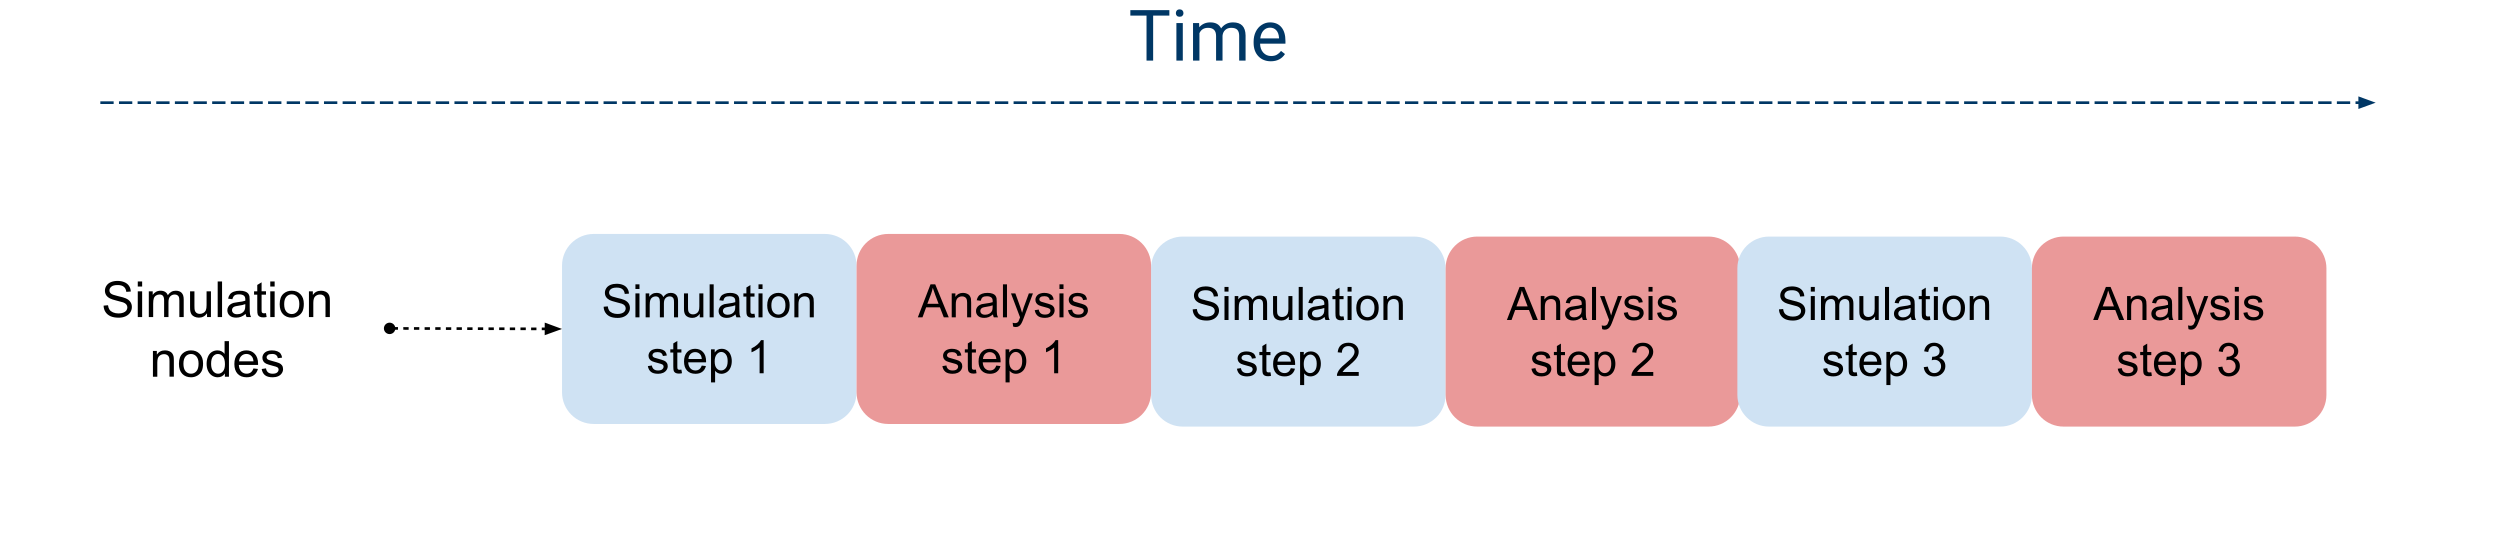 <svg xmlns:inkscape="http://www.inkscape.org/namespaces/inkscape" xmlns:sodipodi="http://sodipodi.sourceforge.net/DTD/sodipodi-0.dtd" xmlns="http://www.w3.org/2000/svg" xmlns:svg="http://www.w3.org/2000/svg" version="1.1" viewBox="0 0 938.952 201.976" fill="none" stroke="none" stroke-linecap="square" stroke-miterlimit="10" id="svg32" sodipodi:docname="InSitu.svg" width="938.952" height="201.976" inkscape:version="1.3.2 (091e20ef0f, 2023-11-25, custom)"><defs id="defs32"></defs><clipPath id="p.0"><path d="M 0,0 H 960 V 720 H 0 Z" clip-rule="nonzero" id="path1"></path></clipPath><g clip-path="url(#p.0)" id="g32" transform="translate(-3.621,-107.259)"><path fill="#000000" fill-opacity="0" d="M 0,0 H 960 V 720 H 0 Z" fill-rule="evenodd" id="path2"></path><path fill="#000000" fill-opacity="0" d="M 41.806,145.824 H 895.885" fill-rule="evenodd" id="path3"></path><path stroke="#003765" stroke-width="1" stroke-linejoin="round" stroke-linecap="butt" stroke-dasharray="4, 3" d="M 41.806,145.824 H 889.885" fill-rule="evenodd" id="path4"></path><path fill="#003765" stroke="#003765" stroke-width="1" stroke-linecap="butt" d="m 889.885,147.476 4.538,-1.652 -4.538,-1.652 z" fill-rule="evenodd" id="path5"></path><path fill="#cfe2f3" d="m 435.945,208.006 v 0 c 0,-6.57 5.326,-11.895 11.895,-11.895 h 86.824 c 3.155,0 6.18,1.253 8.411,3.484 2.231,2.231 3.484,5.256 3.484,8.411 v 47.58 c 0,6.57 -5.326,11.895 -11.895,11.895 h -86.824 c -6.57,0 -11.895,-5.326 -11.895,-11.895 z" fill-rule="evenodd" id="path6"></path><path fill="#000000" d="m 451.582,223.451 1.547,-0.141 q 0.109,0.938 0.5,1.531 0.406,0.594 1.25,0.969 0.859,0.359 1.906,0.359 0.938,0 1.656,-0.266 0.734,-0.281 1.078,-0.766 0.344,-0.5 0.344,-1.078 0,-0.578 -0.344,-1.016 -0.328,-0.438 -1.109,-0.734 -0.5,-0.188 -2.203,-0.594 -1.703,-0.422 -2.391,-0.781 -0.891,-0.469 -1.328,-1.156 -0.438,-0.688 -0.438,-1.547 0,-0.938 0.531,-1.75 0.531,-0.812 1.547,-1.234 1.031,-0.422 2.297,-0.422 1.375,0 2.422,0.438 1.062,0.438 1.625,1.312 0.562,0.859 0.609,1.953 l -1.578,0.109 q -0.125,-1.172 -0.859,-1.766 -0.734,-0.609 -2.156,-0.609 -1.484,0 -2.172,0.547 -0.688,0.547 -0.688,1.312 0,0.672 0.484,1.109 0.484,0.422 2.484,0.875 2,0.453 2.734,0.797 1.094,0.5 1.609,1.266 0.516,0.766 0.516,1.766 0,0.984 -0.578,1.859 -0.562,0.875 -1.625,1.375 -1.062,0.484 -2.391,0.484 -1.688,0 -2.828,-0.484 -1.125,-0.5 -1.781,-1.484 -0.641,-0.984 -0.672,-2.234 z m 11.933,-6.672 v -1.75 h 1.516 v 1.75 z m 0,10.656 v -8.984 h 1.516 v 8.984 z m 3.834,0 v -8.984 h 1.359 v 1.266 q 0.422,-0.672 1.125,-1.062 0.703,-0.406 1.609,-0.406 1,0 1.625,0.422 0.641,0.406 0.906,1.156 1.062,-1.578 2.781,-1.578 1.328,0 2.047,0.75 0.719,0.734 0.719,2.266 v 6.172 h -1.516 v -5.656 q 0,-0.922 -0.156,-1.312 -0.141,-0.406 -0.531,-0.656 -0.375,-0.25 -0.906,-0.25 -0.953,0 -1.578,0.641 -0.625,0.625 -0.625,2.016 v 5.219 h -1.516 v -5.844 q 0,-1.016 -0.375,-1.516 -0.375,-0.516 -1.219,-0.516 -0.641,0 -1.188,0.344 -0.547,0.344 -0.797,1 -0.234,0.641 -0.234,1.875 v 4.656 z m 20.325,0 v -1.312 q -1.047,1.516 -2.844,1.516 -0.797,0 -1.5,-0.297 -0.688,-0.312 -1.016,-0.766 -0.328,-0.469 -0.469,-1.141 -0.094,-0.438 -0.094,-1.422 v -5.562 h 1.516 v 4.984 q 0,1.188 0.094,1.609 0.156,0.594 0.609,0.938 0.469,0.344 1.156,0.344 0.688,0 1.281,-0.344 0.609,-0.359 0.859,-0.953 0.25,-0.609 0.25,-1.766 v -4.812 h 1.516 v 8.984 z m 3.715,0 v -12.406 h 1.516 v 12.406 z m 9.74,-1.109 q -0.844,0.719 -1.625,1.016 -0.781,0.297 -1.672,0.297 -1.484,0 -2.281,-0.719 -0.797,-0.734 -0.797,-1.859 0,-0.656 0.297,-1.203 0.312,-0.547 0.797,-0.875 0.484,-0.328 1.094,-0.5 0.438,-0.109 1.344,-0.219 1.844,-0.219 2.719,-0.531 0.016,-0.312 0.016,-0.391 0,-0.938 -0.438,-1.312 -0.578,-0.516 -1.734,-0.516 -1.078,0 -1.594,0.375 -0.5,0.375 -0.75,1.328 l -1.484,-0.203 q 0.203,-0.953 0.656,-1.531 0.469,-0.594 1.344,-0.906 0.891,-0.328 2.047,-0.328 1.156,0 1.875,0.281 0.719,0.266 1.047,0.672 0.344,0.406 0.484,1.031 0.078,0.391 0.078,1.406 v 2.031 q 0,2.125 0.094,2.688 0.094,0.562 0.391,1.078 h -1.594 q -0.234,-0.469 -0.312,-1.109 z m -0.125,-3.406 q -0.828,0.344 -2.484,0.578 -0.938,0.141 -1.328,0.312 -0.391,0.172 -0.609,0.5 -0.203,0.312 -0.203,0.719 0,0.609 0.453,1.016 0.469,0.406 1.359,0.406 0.875,0 1.562,-0.391 0.688,-0.391 1.016,-1.047 0.234,-0.516 0.234,-1.531 z m 7.231,3.156 0.219,1.344 q -0.641,0.141 -1.156,0.141 -0.828,0 -1.281,-0.266 -0.453,-0.266 -0.641,-0.688 -0.188,-0.438 -0.188,-1.797 v -5.172 h -1.125 v -1.188 h 1.125 v -2.219 l 1.516,-0.922 v 3.141 h 1.531 v 1.188 h -1.531 v 5.25 q 0,0.656 0.078,0.844 0.078,0.188 0.25,0.297 0.188,0.109 0.531,0.109 0.25,0 0.672,-0.062 z m 1.502,-9.297 v -1.75 h 1.516 v 1.75 z m 0,10.656 v -8.984 h 1.516 v 8.984 z m 3.272,-4.5 q 0,-2.484 1.391,-3.688 1.156,-1 2.812,-1 1.859,0 3.031,1.219 1.188,1.203 1.188,3.344 0,1.734 -0.531,2.734 -0.516,1 -1.516,1.547 -0.984,0.547 -2.172,0.547 -1.875,0 -3.047,-1.203 -1.156,-1.219 -1.156,-3.5 z m 1.562,0 q 0,1.734 0.75,2.594 0.75,0.859 1.891,0.859 1.141,0 1.891,-0.859 0.75,-0.875 0.75,-2.641 0,-1.656 -0.75,-2.516 -0.75,-0.859 -1.891,-0.859 -1.141,0 -1.891,0.859 -0.75,0.844 -0.75,2.562 z m 8.637,4.5 v -8.984 h 1.375 v 1.281 q 0.984,-1.484 2.859,-1.484 0.812,0 1.484,0.297 0.688,0.281 1.016,0.766 0.344,0.469 0.484,1.125 0.078,0.422 0.078,1.469 v 5.531 h -1.516 v -5.469 q 0,-0.922 -0.188,-1.375 -0.172,-0.469 -0.625,-0.75 -0.453,-0.281 -1.062,-0.281 -0.969,0 -1.672,0.625 -0.703,0.609 -0.703,2.344 v 4.906 z" fill-rule="nonzero" id="path7"></path><path fill="#000000" d="m 468.182,245.748 1.516,-0.234 q 0.125,0.906 0.703,1.391 0.578,0.484 1.609,0.484 1.062,0 1.562,-0.422 0.516,-0.438 0.516,-1.016 0,-0.516 -0.453,-0.812 -0.312,-0.203 -1.562,-0.516 -1.672,-0.422 -2.328,-0.719 -0.641,-0.312 -0.984,-0.859 -0.328,-0.547 -0.328,-1.203 0,-0.609 0.281,-1.109 0.281,-0.516 0.75,-0.859 0.359,-0.266 0.969,-0.438 0.609,-0.188 1.312,-0.188 1.062,0 1.859,0.312 0.797,0.297 1.172,0.828 0.391,0.516 0.531,1.375 l -1.484,0.203 q -0.109,-0.688 -0.594,-1.078 -0.484,-0.391 -1.375,-0.391 -1.047,0 -1.5,0.344 -0.438,0.344 -0.438,0.812 0,0.297 0.172,0.531 0.188,0.25 0.594,0.406 0.219,0.094 1.344,0.391 1.609,0.438 2.25,0.719 0.641,0.266 1,0.797 0.375,0.516 0.375,1.297 0,0.766 -0.453,1.438 -0.438,0.672 -1.281,1.047 -0.828,0.359 -1.891,0.359 -1.75,0 -2.672,-0.719 -0.922,-0.734 -1.172,-2.172 z m 12.602,1.328 0.219,1.344 q -0.641,0.141 -1.156,0.141 -0.828,0 -1.281,-0.266 -0.453,-0.266 -0.641,-0.688 -0.188,-0.438 -0.188,-1.797 v -5.172 h -1.125 v -1.188 h 1.125 v -2.219 l 1.516,-0.922 v 3.141 h 1.531 v 1.188 h -1.531 v 5.25 q 0,0.656 0.078,0.844 0.078,0.188 0.25,0.297 0.188,0.109 0.531,0.109 0.25,0 0.672,-0.062 z m 7.642,-1.531 1.562,0.188 q -0.359,1.391 -1.375,2.156 -1,0.75 -2.562,0.75 -1.984,0 -3.141,-1.203 -1.141,-1.219 -1.141,-3.422 0,-2.266 1.156,-3.516 1.172,-1.25 3.031,-1.25 1.812,0 2.953,1.234 1.141,1.219 1.141,3.438 0,0.141 -0.016,0.406 h -6.703 q 0.094,1.484 0.844,2.281 0.75,0.781 1.875,0.781 0.844,0 1.438,-0.438 0.594,-0.438 0.938,-1.406 z m -5,-2.469 h 5.016 q -0.109,-1.125 -0.578,-1.703 -0.734,-0.875 -1.891,-0.875 -1.047,0 -1.766,0.703 -0.703,0.703 -0.781,1.875 z m 8.481,8.797 v -12.422 h 1.391 v 1.172 q 0.484,-0.688 1.094,-1.031 0.625,-0.344 1.516,-0.344 1.141,0 2.016,0.594 0.891,0.594 1.328,1.672 0.453,1.078 0.453,2.359 0,1.375 -0.5,2.484 -0.484,1.109 -1.438,1.703 -0.938,0.578 -1.969,0.578 -0.766,0 -1.375,-0.312 -0.609,-0.328 -0.984,-0.828 v 4.375 z m 1.375,-7.875 q 0,1.734 0.703,2.562 0.703,0.828 1.703,0.828 1.016,0 1.734,-0.859 0.734,-0.859 0.734,-2.656 0,-1.719 -0.719,-2.578 -0.703,-0.859 -1.688,-0.859 -0.969,0 -1.719,0.922 -0.75,0.906 -0.75,2.641 z m 20.655,2.969 v 1.469 h -8.187 q -0.031,-0.547 0.172,-1.062 0.312,-0.828 1,-1.641 0.688,-0.812 2,-1.875 2.016,-1.672 2.719,-2.641 0.719,-0.969 0.719,-1.828 0,-0.906 -0.656,-1.516 -0.641,-0.625 -1.672,-0.625 -1.109,0 -1.766,0.656 -0.656,0.656 -0.672,1.828 l -1.562,-0.156 q 0.156,-1.766 1.203,-2.672 1.062,-0.922 2.828,-0.922 1.781,0 2.812,1 1.047,0.984 1.047,2.438 0,0.75 -0.312,1.469 -0.297,0.719 -1,1.516 -0.703,0.797 -2.344,2.188 -1.375,1.141 -1.766,1.562 -0.391,0.406 -0.641,0.812 z" fill-rule="nonzero" id="path8"></path><path fill="#ea9999" d="m 546.565,208.006 v 0 c 0,-6.57 5.326,-11.895 11.895,-11.895 h 86.824 c 3.155,0 6.18,1.253 8.411,3.484 2.231,2.231 3.484,5.256 3.484,8.411 v 47.58 c 0,6.57 -5.326,11.895 -11.895,11.895 h -86.824 c -6.57,0 -11.895,-5.326 -11.895,-11.895 z" fill-rule="evenodd" id="path9"></path><path fill="#000000" d="m 569.579,227.435 4.766,-12.406 h 1.766 l 5.078,12.406 h -1.859 l -1.453,-3.75 h -5.188 l -1.359,3.75 z m 3.578,-5.094 h 4.219 l -1.297,-3.438 q -0.594,-1.562 -0.891,-2.562 -0.234,1.188 -0.656,2.359 z m 9.151,5.094 v -8.984 h 1.375 v 1.281 q 0.984,-1.484 2.859,-1.484 0.812,0 1.484,0.297 0.688,0.281 1.016,0.766 0.344,0.469 0.484,1.125 0.078,0.422 0.078,1.469 v 5.531 h -1.516 v -5.469 q 0,-0.922 -0.188,-1.375 -0.172,-0.469 -0.625,-0.75 -0.453,-0.281 -1.062,-0.281 -0.969,0 -1.672,0.625 -0.703,0.609 -0.703,2.344 v 4.906 z m 15.496,-1.109 q -0.844,0.719 -1.625,1.016 -0.781,0.297 -1.672,0.297 -1.484,0 -2.281,-0.719 -0.797,-0.734 -0.797,-1.859 0,-0.656 0.297,-1.203 0.312,-0.547 0.797,-0.875 0.484,-0.328 1.094,-0.5 0.438,-0.109 1.344,-0.219 1.844,-0.219 2.719,-0.531 0.016,-0.312 0.016,-0.391 0,-0.938 -0.438,-1.312 -0.578,-0.516 -1.734,-0.516 -1.078,0 -1.594,0.375 -0.5,0.375 -0.75,1.328 l -1.484,-0.203 q 0.203,-0.953 0.656,-1.531 0.469,-0.594 1.344,-0.906 0.891,-0.328 2.047,-0.328 1.156,0 1.875,0.281 0.719,0.266 1.047,0.672 0.344,0.406 0.484,1.031 0.078,0.391 0.078,1.406 v 2.031 q 0,2.125 0.094,2.688 0.094,0.562 0.391,1.078 h -1.594 q -0.234,-0.469 -0.312,-1.109 z m -0.125,-3.406 q -0.828,0.344 -2.484,0.578 -0.938,0.141 -1.328,0.312 -0.391,0.172 -0.609,0.5 -0.203,0.312 -0.203,0.719 0,0.609 0.453,1.016 0.469,0.406 1.359,0.406 0.875,0 1.562,-0.391 0.688,-0.391 1.016,-1.047 0.234,-0.516 0.234,-1.531 z m 3.871,4.516 v -12.406 h 1.516 v 12.406 z m 3.819,3.453 -0.172,-1.422 q 0.5,0.141 0.875,0.141 0.5,0 0.797,-0.172 0.312,-0.172 0.516,-0.484 0.141,-0.219 0.453,-1.125 0.047,-0.125 0.141,-0.375 l -3.406,-9 h 1.641 l 1.875,5.203 q 0.359,0.984 0.641,2.078 0.266,-1.047 0.625,-2.047 l 1.922,-5.234 h 1.531 l -3.422,9.141 q -0.547,1.484 -0.859,2.031 -0.406,0.75 -0.938,1.094 -0.516,0.359 -1.234,0.359 -0.453,0 -0.984,-0.188 z m 8.117,-6.141 1.516,-0.234 q 0.125,0.906 0.703,1.391 0.578,0.484 1.609,0.484 1.062,0 1.562,-0.422 0.516,-0.438 0.516,-1.016 0,-0.516 -0.453,-0.812 -0.312,-0.203 -1.562,-0.516 -1.672,-0.422 -2.328,-0.719 -0.641,-0.312 -0.984,-0.859 -0.328,-0.547 -0.328,-1.203 0,-0.609 0.281,-1.109 0.281,-0.516 0.75,-0.859 0.359,-0.266 0.969,-0.438 0.609,-0.188 1.312,-0.188 1.062,0 1.859,0.312 0.797,0.297 1.172,0.828 0.391,0.516 0.531,1.375 l -1.484,0.203 q -0.109,-0.688 -0.594,-1.078 -0.484,-0.391 -1.375,-0.391 -1.047,0 -1.5,0.344 -0.438,0.344 -0.438,0.812 0,0.297 0.172,0.531 0.188,0.25 0.594,0.406 0.219,0.094 1.344,0.391 1.609,0.438 2.25,0.719 0.641,0.266 1,0.797 0.375,0.516 0.375,1.297 0,0.766 -0.453,1.438 -0.438,0.672 -1.281,1.047 -0.828,0.359 -1.891,0.359 -1.75,0 -2.672,-0.719 -0.922,-0.734 -1.172,-2.172 z m 9.289,-7.969 v -1.75 h 1.516 v 1.75 z m 0,10.656 v -8.984 h 1.516 v 8.984 z m 3.225,-2.688 1.516,-0.234 q 0.125,0.906 0.703,1.391 0.578,0.484 1.609,0.484 1.062,0 1.562,-0.422 0.516,-0.438 0.516,-1.016 0,-0.516 -0.453,-0.812 -0.312,-0.203 -1.562,-0.516 -1.672,-0.422 -2.328,-0.719 -0.641,-0.312 -0.984,-0.859 -0.328,-0.547 -0.328,-1.203 0,-0.609 0.281,-1.109 0.281,-0.516 0.75,-0.859 0.359,-0.266 0.969,-0.438 0.609,-0.188 1.312,-0.188 1.062,0 1.859,0.312 0.797,0.297 1.172,0.828 0.391,0.516 0.531,1.375 l -1.484,0.203 q -0.109,-0.688 -0.594,-1.078 -0.484,-0.391 -1.375,-0.391 -1.047,0 -1.5,0.344 -0.438,0.344 -0.438,0.812 0,0.297 0.172,0.531 0.188,0.25 0.594,0.406 0.219,0.094 1.344,0.391 1.609,0.438 2.25,0.719 0.641,0.266 1,0.797 0.375,0.516 0.375,1.297 0,0.766 -0.453,1.438 -0.438,0.672 -1.281,1.047 -0.828,0.359 -1.891,0.359 -1.75,0 -2.672,-0.719 -0.922,-0.734 -1.172,-2.172 z" fill-rule="nonzero" id="path10"></path><path fill="#000000" d="m 578.801,245.748 1.516,-0.234 q 0.125,0.906 0.703,1.391 0.578,0.484 1.609,0.484 1.062,0 1.562,-0.422 0.516,-0.438 0.516,-1.016 0,-0.516 -0.453,-0.812 -0.312,-0.203 -1.562,-0.516 -1.672,-0.422 -2.328,-0.719 -0.641,-0.312 -0.984,-0.859 -0.328,-0.547 -0.328,-1.203 0,-0.609 0.281,-1.109 0.281,-0.516 0.75,-0.859 0.359,-0.266 0.969,-0.438 0.609,-0.188 1.312,-0.188 1.062,0 1.859,0.312 0.797,0.297 1.172,0.828 0.391,0.516 0.531,1.375 l -1.484,0.203 q -0.109,-0.688 -0.594,-1.078 -0.484,-0.391 -1.375,-0.391 -1.047,0 -1.5,0.344 -0.438,0.344 -0.438,0.812 0,0.297 0.172,0.531 0.188,0.25 0.594,0.406 0.219,0.094 1.344,0.391 1.609,0.438 2.25,0.719 0.641,0.266 1,0.797 0.375,0.516 0.375,1.297 0,0.766 -0.453,1.438 -0.438,0.672 -1.281,1.047 -0.828,0.359 -1.891,0.359 -1.75,0 -2.672,-0.719 -0.922,-0.734 -1.172,-2.172 z m 12.602,1.328 0.219,1.344 q -0.641,0.141 -1.156,0.141 -0.828,0 -1.281,-0.266 -0.453,-0.266 -0.641,-0.688 -0.188,-0.438 -0.188,-1.797 v -5.172 h -1.125 v -1.188 h 1.125 v -2.219 l 1.516,-0.922 v 3.141 h 1.531 v 1.188 h -1.531 v 5.25 q 0,0.656 0.078,0.844 0.078,0.188 0.25,0.297 0.188,0.109 0.531,0.109 0.25,0 0.672,-0.062 z m 7.642,-1.531 1.562,0.188 q -0.359,1.391 -1.375,2.156 -1,0.75 -2.562,0.75 -1.984,0 -3.141,-1.203 -1.141,-1.219 -1.141,-3.422 0,-2.266 1.156,-3.516 1.172,-1.25 3.031,-1.25 1.812,0 2.953,1.234 1.141,1.219 1.141,3.438 0,0.141 -0.016,0.406 h -6.703 q 0.094,1.484 0.844,2.281 0.75,0.781 1.875,0.781 0.844,0 1.438,-0.438 0.594,-0.438 0.938,-1.406 z m -5,-2.469 h 5.016 q -0.109,-1.125 -0.578,-1.703 -0.734,-0.875 -1.891,-0.875 -1.047,0 -1.766,0.703 -0.703,0.703 -0.781,1.875 z m 8.481,8.797 v -12.422 h 1.391 v 1.172 q 0.484,-0.688 1.094,-1.031 0.625,-0.344 1.516,-0.344 1.141,0 2.016,0.594 0.891,0.594 1.328,1.672 0.453,1.078 0.453,2.359 0,1.375 -0.5,2.484 -0.484,1.109 -1.438,1.703 -0.938,0.578 -1.969,0.578 -0.766,0 -1.375,-0.312 -0.609,-0.328 -0.984,-0.828 v 4.375 z m 1.375,-7.875 q 0,1.734 0.703,2.562 0.703,0.828 1.703,0.828 1.016,0 1.734,-0.859 0.734,-0.859 0.734,-2.656 0,-1.719 -0.719,-2.578 -0.703,-0.859 -1.688,-0.859 -0.969,0 -1.719,0.922 -0.75,0.906 -0.75,2.641 z m 20.655,2.969 v 1.469 h -8.188 q -0.031,-0.547 0.172,-1.062 0.312,-0.828 1,-1.641 0.688,-0.812 2,-1.875 2.016,-1.672 2.719,-2.641 0.719,-0.969 0.719,-1.828 0,-0.906 -0.656,-1.516 -0.641,-0.625 -1.672,-0.625 -1.109,0 -1.766,0.656 -0.656,0.656 -0.672,1.828 l -1.562,-0.156 q 0.156,-1.766 1.203,-2.672 1.062,-0.922 2.828,-0.922 1.781,0 2.812,1 1.047,0.984 1.047,2.438 0,0.75 -0.312,1.469 -0.297,0.719 -1,1.516 -0.703,0.797 -2.344,2.188 -1.375,1.141 -1.766,1.562 -0.391,0.406 -0.641,0.812 z" fill-rule="nonzero" id="path11"></path><path fill="#000000" fill-opacity="0" d="m 382.045,95.409 h 150.803 v 42.52 H 382.045 Z" fill-rule="evenodd" id="path12"></path><path fill="#003765" d="m 442.813,113.119 h -6.094 v 16.891 h -2.484 v -16.891 h -6.078 v -2.062 h 14.656 z m 5.046,16.891 h -2.406 v -14.078 h 2.406 z m -2.609,-17.812 q 0,-0.594 0.359,-1 0.359,-0.406 1.062,-0.406 0.703,0 1.062,0.406 0.375,0.406 0.375,1 0,0.578 -0.375,0.969 -0.359,0.391 -1.062,0.391 -0.703,0 -1.062,-0.391 -0.359,-0.391 -0.359,-0.969 z m 8.734,3.734 0.062,1.562 q 1.547,-1.828 4.172,-1.828 2.953,0 4.031,2.266 0.703,-1.016 1.828,-1.641 1.125,-0.625 2.656,-0.625 4.625,0 4.703,4.906 v 9.437 h -2.406 v -9.297 q 0,-1.5 -0.688,-2.25 -0.688,-0.75 -2.312,-0.75 -1.344,0 -2.234,0.797 -0.875,0.797 -1.016,2.156 v 9.344 h -2.422 v -9.234 q 0,-3.062 -3.016,-3.062 -2.359,0 -3.234,2.016 v 10.281 h -2.406 v -14.078 z m 26.941,14.344 q -2.875,0 -4.672,-1.875 -1.797,-1.891 -1.797,-5.047 v -0.438 q 0,-2.094 0.797,-3.734 0.812,-1.656 2.25,-2.578 1.438,-0.938 3.109,-0.938 2.75,0 4.266,1.812 1.531,1.812 1.531,5.172 v 1 h -9.531 q 0.047,2.094 1.203,3.375 1.172,1.281 2.969,1.281 1.281,0 2.156,-0.516 0.891,-0.531 1.547,-1.391 l 1.484,1.156 q -1.781,2.719 -5.312,2.719 z m -0.312,-12.625 q -1.453,0 -2.438,1.062 -0.984,1.047 -1.219,2.969 h 7.047 v -0.188 q -0.109,-1.828 -1,-2.828 -0.875,-1.016 -2.391,-1.016 z" fill-rule="nonzero" id="path13"></path><path fill="#cfe2f3" d="m 214.706,207.019 v 0 c 0,-6.57 5.326,-11.895 11.895,-11.895 h 86.824 c 3.155,0 6.18,1.253 8.411,3.484 2.231,2.231 3.484,5.256 3.484,8.411 v 47.58 c 0,6.57 -5.326,11.895 -11.895,11.895 h -86.824 c -6.57,0 -11.895,-5.326 -11.895,-11.895 z" fill-rule="evenodd" id="path14"></path><path fill="#000000" d="m 230.342,222.464 1.547,-0.141 q 0.109,0.938 0.5,1.531 0.406,0.594 1.25,0.969 0.859,0.359 1.906,0.359 0.938,0 1.656,-0.266 0.734,-0.281 1.078,-0.766 0.344,-0.5 0.344,-1.078 0,-0.578 -0.344,-1.016 -0.328,-0.438 -1.109,-0.734 -0.5,-0.188 -2.203,-0.594 -1.703,-0.422 -2.391,-0.781 -0.891,-0.469 -1.328,-1.156 -0.438,-0.688 -0.438,-1.547 0,-0.938 0.531,-1.75 0.531,-0.812 1.547,-1.234 1.031,-0.422 2.297,-0.422 1.375,0 2.422,0.438 1.062,0.438 1.625,1.312 0.562,0.859 0.609,1.953 l -1.578,0.109 q -0.125,-1.172 -0.859,-1.766 -0.734,-0.609 -2.156,-0.609 -1.484,0 -2.172,0.547 -0.688,0.547 -0.688,1.312 0,0.672 0.484,1.109 0.484,0.422 2.484,0.875 2,0.453 2.734,0.797 1.094,0.5 1.609,1.266 0.516,0.766 0.516,1.766 0,0.984 -0.578,1.859 -0.562,0.875 -1.625,1.375 -1.062,0.484 -2.391,0.484 -1.688,0 -2.828,-0.484 -1.125,-0.5 -1.781,-1.484 -0.641,-0.984 -0.672,-2.234 z m 11.933,-6.672 v -1.75 h 1.516 v 1.75 z m 0,10.656 v -8.984 h 1.516 v 8.984 z m 3.834,0 v -8.984 h 1.359 v 1.266 q 0.422,-0.672 1.125,-1.062 0.703,-0.406 1.609,-0.406 1,0 1.625,0.422 0.641,0.406 0.906,1.156 1.062,-1.578 2.781,-1.578 1.328,0 2.047,0.75 0.719,0.734 0.719,2.266 v 6.172 h -1.516 v -5.656 q 0,-0.922 -0.156,-1.312 -0.141,-0.406 -0.531,-0.656 -0.375,-0.25 -0.906,-0.25 -0.953,0 -1.578,0.641 -0.625,0.625 -0.625,2.016 v 5.219 h -1.516 v -5.844 q 0,-1.016 -0.375,-1.516 -0.375,-0.516 -1.219,-0.516 -0.641,0 -1.188,0.344 -0.547,0.344 -0.797,1 -0.234,0.641 -0.234,1.875 v 4.656 z m 20.325,0 v -1.312 q -1.047,1.516 -2.844,1.516 -0.797,0 -1.5,-0.297 -0.688,-0.312 -1.016,-0.766 -0.328,-0.469 -0.469,-1.141 -0.094,-0.438 -0.094,-1.422 v -5.562 h 1.516 v 4.984 q 0,1.188 0.094,1.609 0.156,0.594 0.609,0.938 0.469,0.344 1.156,0.344 0.688,0 1.281,-0.344 0.609,-0.359 0.859,-0.953 0.25,-0.609 0.25,-1.766 v -4.812 h 1.516 v 8.984 z m 3.715,0 v -12.406 h 1.516 v 12.406 z m 9.74,-1.109 q -0.844,0.719 -1.625,1.016 -0.781,0.297 -1.672,0.297 -1.484,0 -2.281,-0.719 -0.797,-0.734 -0.797,-1.859 0,-0.656 0.297,-1.203 0.312,-0.547 0.797,-0.875 0.484,-0.328 1.094,-0.5 0.438,-0.109 1.344,-0.219 1.844,-0.219 2.719,-0.531 0.016,-0.312 0.016,-0.391 0,-0.938 -0.438,-1.312 -0.578,-0.516 -1.734,-0.516 -1.078,0 -1.594,0.375 -0.5,0.375 -0.75,1.328 l -1.484,-0.203 q 0.203,-0.953 0.656,-1.531 0.469,-0.594 1.344,-0.906 0.891,-0.328 2.047,-0.328 1.156,0 1.875,0.281 0.719,0.266 1.047,0.672 0.344,0.406 0.484,1.031 0.078,0.391 0.078,1.406 v 2.031 q 0,2.125 0.094,2.688 0.094,0.562 0.391,1.078 h -1.594 q -0.234,-0.469 -0.312,-1.109 z m -0.125,-3.406 q -0.828,0.344 -2.484,0.578 -0.938,0.141 -1.328,0.312 -0.391,0.172 -0.609,0.5 -0.203,0.312 -0.203,0.719 0,0.609 0.453,1.016 0.469,0.406 1.359,0.406 0.875,0 1.562,-0.391 0.688,-0.391 1.016,-1.047 0.234,-0.516 0.234,-1.531 z m 7.231,3.156 0.219,1.344 q -0.641,0.141 -1.156,0.141 -0.828,0 -1.281,-0.266 -0.453,-0.266 -0.641,-0.688 -0.188,-0.438 -0.188,-1.797 v -5.172 h -1.125 v -1.188 h 1.125 v -2.219 l 1.516,-0.922 v 3.141 h 1.531 v 1.188 h -1.531 v 5.25 q 0,0.656 0.078,0.844 0.078,0.188 0.25,0.297 0.188,0.109 0.531,0.109 0.25,0 0.672,-0.062 z m 1.502,-9.297 v -1.75 h 1.516 v 1.75 z m 0,10.656 v -8.984 h 1.516 v 8.984 z m 3.272,-4.5 q 0,-2.484 1.391,-3.688 1.156,-1 2.812,-1 1.859,0 3.031,1.219 1.188,1.203 1.188,3.344 0,1.734 -0.531,2.734 -0.516,1 -1.516,1.547 -0.984,0.547 -2.172,0.547 -1.875,0 -3.047,-1.203 -1.156,-1.219 -1.156,-3.5 z m 1.562,0 q 0,1.734 0.75,2.594 0.75,0.859 1.891,0.859 1.141,0 1.891,-0.859 0.75,-0.875 0.75,-2.641 0,-1.656 -0.75,-2.516 -0.75,-0.859 -1.891,-0.859 -1.141,0 -1.891,0.859 -0.75,0.844 -0.75,2.562 z m 8.637,4.5 v -8.984 h 1.375 v 1.281 q 0.984,-1.484 2.859,-1.484 0.812,0 1.484,0.297 0.688,0.281 1.016,0.766 0.344,0.469 0.484,1.125 0.078,0.422 0.078,1.469 v 5.531 h -1.516 v -5.469 q 0,-0.922 -0.188,-1.375 -0.172,-0.469 -0.625,-0.75 -0.453,-0.281 -1.062,-0.281 -0.969,0 -1.672,0.625 -0.703,0.609 -0.703,2.344 v 4.906 z" fill-rule="nonzero" id="path15"></path><path fill="#000000" d="m 246.942,244.761 1.516,-0.234 q 0.125,0.906 0.703,1.391 0.578,0.484 1.609,0.484 1.062,0 1.562,-0.422 0.516,-0.438 0.516,-1.016 0,-0.516 -0.453,-0.812 -0.312,-0.203 -1.562,-0.516 -1.672,-0.422 -2.328,-0.719 -0.641,-0.312 -0.984,-0.859 -0.328,-0.547 -0.328,-1.203 0,-0.609 0.281,-1.109 0.281,-0.516 0.75,-0.859 0.359,-0.266 0.969,-0.438 0.609,-0.188 1.312,-0.188 1.062,0 1.859,0.312 0.797,0.297 1.172,0.828 0.391,0.516 0.531,1.375 l -1.484,0.203 q -0.109,-0.688 -0.594,-1.078 -0.484,-0.391 -1.375,-0.391 -1.047,0 -1.5,0.344 -0.438,0.344 -0.438,0.812 0,0.297 0.172,0.531 0.188,0.25 0.594,0.406 0.219,0.094 1.344,0.391 1.609,0.438 2.25,0.719 0.641,0.266 1,0.797 0.375,0.516 0.375,1.297 0,0.766 -0.453,1.438 -0.438,0.672 -1.281,1.047 -0.828,0.359 -1.891,0.359 -1.75,0 -2.672,-0.719 -0.922,-0.734 -1.172,-2.172 z m 12.602,1.328 0.219,1.344 q -0.641,0.141 -1.156,0.141 -0.828,0 -1.281,-0.266 -0.453,-0.266 -0.641,-0.688 -0.188,-0.438 -0.188,-1.797 v -5.172 h -1.125 v -1.188 h 1.125 v -2.219 l 1.516,-0.922 v 3.141 h 1.531 v 1.188 h -1.531 v 5.25 q 0,0.656 0.078,0.844 0.078,0.188 0.25,0.297 0.188,0.109 0.531,0.109 0.25,0 0.672,-0.062 z m 7.642,-1.531 1.562,0.188 q -0.359,1.391 -1.375,2.156 -1,0.75 -2.562,0.75 -1.984,0 -3.141,-1.203 -1.141,-1.219 -1.141,-3.422 0,-2.266 1.156,-3.516 1.172,-1.25 3.031,-1.25 1.812,0 2.953,1.234 1.141,1.219 1.141,3.438 0,0.141 -0.016,0.406 h -6.703 q 0.094,1.484 0.844,2.281 0.75,0.781 1.875,0.781 0.844,0 1.438,-0.438 0.594,-0.438 0.938,-1.406 z m -5,-2.469 h 5.016 q -0.109,-1.125 -0.578,-1.703 -0.734,-0.875 -1.891,-0.875 -1.047,0 -1.766,0.703 -0.703,0.703 -0.781,1.875 z m 8.481,8.797 v -12.422 h 1.391 v 1.172 q 0.484,-0.688 1.094,-1.031 0.625,-0.344 1.516,-0.344 1.141,0 2.016,0.594 0.891,0.594 1.328,1.672 0.453,1.078 0.453,2.359 0,1.375 -0.5,2.484 -0.484,1.109 -1.438,1.703 -0.938,0.578 -1.969,0.578 -0.766,0 -1.375,-0.312 -0.609,-0.328 -0.984,-0.828 v 4.375 z m 1.375,-7.875 q 0,1.734 0.703,2.562 0.703,0.828 1.703,0.828 1.016,0 1.734,-0.859 0.734,-0.859 0.734,-2.656 0,-1.719 -0.719,-2.578 -0.703,-0.859 -1.688,-0.859 -0.969,0 -1.719,0.922 -0.75,0.906 -0.75,2.641 z m 18.389,4.438 h -1.516 v -9.703 q -0.562,0.516 -1.453,1.047 -0.891,0.531 -1.594,0.781 v -1.469 q 1.281,-0.594 2.234,-1.453 0.953,-0.859 1.344,-1.656 h 0.984 z" fill-rule="nonzero" id="path16"></path><path fill="#ea9999" d="m 325.326,207.019 v 0 c 0,-6.57 5.326,-11.895 11.895,-11.895 h 86.824 c 3.155,0 6.18,1.253 8.411,3.484 2.231,2.231 3.484,5.256 3.484,8.411 v 47.58 c 0,6.57 -5.326,11.895 -11.895,11.895 h -86.824 c -6.57,0 -11.895,-5.326 -11.895,-11.895 z" fill-rule="evenodd" id="path17"></path><path fill="#000000" d="m 348.34,226.448 4.766,-12.406 h 1.766 l 5.078,12.406 h -1.859 l -1.453,-3.75 h -5.188 l -1.359,3.75 z m 3.578,-5.094 h 4.219 l -1.297,-3.438 q -0.594,-1.562 -0.891,-2.562 -0.234,1.188 -0.656,2.359 z m 9.151,5.094 v -8.984 h 1.375 v 1.281 q 0.984,-1.484 2.859,-1.484 0.812,0 1.484,0.297 0.688,0.281 1.016,0.766 0.344,0.469 0.484,1.125 0.078,0.422 0.078,1.469 v 5.531 h -1.516 v -5.469 q 0,-0.922 -0.188,-1.375 -0.172,-0.469 -0.625,-0.75 -0.453,-0.281 -1.062,-0.281 -0.969,0 -1.672,0.625 -0.703,0.609 -0.703,2.344 v 4.906 z m 15.496,-1.109 q -0.844,0.719 -1.625,1.016 -0.781,0.297 -1.672,0.297 -1.484,0 -2.281,-0.719 -0.797,-0.734 -0.797,-1.859 0,-0.656 0.297,-1.203 0.312,-0.547 0.797,-0.875 0.484,-0.328 1.094,-0.5 0.438,-0.109 1.344,-0.219 1.844,-0.219 2.719,-0.531 0.016,-0.312 0.016,-0.391 0,-0.938 -0.438,-1.312 -0.578,-0.516 -1.734,-0.516 -1.078,0 -1.594,0.375 -0.5,0.375 -0.75,1.328 l -1.484,-0.203 q 0.203,-0.953 0.656,-1.531 0.469,-0.594 1.344,-0.906 0.891,-0.328 2.047,-0.328 1.156,0 1.875,0.281 0.719,0.266 1.047,0.672 0.344,0.406 0.484,1.031 0.078,0.391 0.078,1.406 v 2.031 q 0,2.125 0.094,2.688 0.094,0.562 0.391,1.078 h -1.594 q -0.234,-0.469 -0.312,-1.109 z m -0.125,-3.406 q -0.828,0.344 -2.484,0.578 -0.938,0.141 -1.328,0.312 -0.391,0.172 -0.609,0.5 -0.203,0.312 -0.203,0.719 0,0.609 0.453,1.016 0.469,0.406 1.359,0.406 0.875,0 1.562,-0.391 0.688,-0.391 1.016,-1.047 0.234,-0.516 0.234,-1.531 z m 3.871,4.516 v -12.406 h 1.516 v 12.406 z m 3.819,3.453 -0.172,-1.422 q 0.5,0.141 0.875,0.141 0.5,0 0.797,-0.172 0.312,-0.172 0.516,-0.484 0.141,-0.219 0.453,-1.125 0.047,-0.125 0.141,-0.375 l -3.406,-9 h 1.641 l 1.875,5.203 q 0.359,0.984 0.641,2.078 0.266,-1.047 0.625,-2.047 l 1.922,-5.234 h 1.531 l -3.422,9.141 q -0.547,1.484 -0.859,2.031 -0.406,0.75 -0.938,1.094 -0.516,0.359 -1.234,0.359 -0.453,0 -0.984,-0.188 z m 8.117,-6.141 1.516,-0.234 q 0.125,0.906 0.703,1.391 0.578,0.484 1.609,0.484 1.062,0 1.562,-0.422 0.516,-0.438 0.516,-1.016 0,-0.516 -0.453,-0.812 -0.312,-0.203 -1.562,-0.516 -1.672,-0.422 -2.328,-0.719 -0.641,-0.312 -0.984,-0.859 -0.328,-0.547 -0.328,-1.203 0,-0.609 0.281,-1.109 0.281,-0.516 0.75,-0.859 0.359,-0.266 0.969,-0.438 0.609,-0.188 1.312,-0.188 1.062,0 1.859,0.312 0.797,0.297 1.172,0.828 0.391,0.516 0.531,1.375 l -1.484,0.203 q -0.109,-0.688 -0.594,-1.078 -0.484,-0.391 -1.375,-0.391 -1.047,0 -1.5,0.344 -0.438,0.344 -0.438,0.812 0,0.297 0.172,0.531 0.188,0.25 0.594,0.406 0.219,0.094 1.344,0.391 1.609,0.438 2.25,0.719 0.641,0.266 1,0.797 0.375,0.516 0.375,1.297 0,0.766 -0.453,1.438 -0.438,0.672 -1.281,1.047 -0.828,0.359 -1.891,0.359 -1.75,0 -2.672,-0.719 -0.922,-0.734 -1.172,-2.172 z m 9.289,-7.969 v -1.75 h 1.516 v 1.75 z m 0,10.656 v -8.984 h 1.516 v 8.984 z m 3.225,-2.688 1.516,-0.234 q 0.125,0.906 0.703,1.391 0.578,0.484 1.609,0.484 1.062,0 1.562,-0.422 0.516,-0.438 0.516,-1.016 0,-0.516 -0.453,-0.812 -0.312,-0.203 -1.562,-0.516 -1.672,-0.422 -2.328,-0.719 -0.641,-0.312 -0.984,-0.859 -0.328,-0.547 -0.328,-1.203 0,-0.609 0.281,-1.109 0.281,-0.516 0.75,-0.859 0.359,-0.266 0.969,-0.438 0.609,-0.188 1.312,-0.188 1.062,0 1.859,0.312 0.797,0.297 1.172,0.828 0.391,0.516 0.531,1.375 l -1.484,0.203 q -0.109,-0.688 -0.594,-1.078 -0.484,-0.391 -1.375,-0.391 -1.047,0 -1.5,0.344 -0.438,0.344 -0.438,0.812 0,0.297 0.172,0.531 0.188,0.25 0.594,0.406 0.219,0.094 1.344,0.391 1.609,0.438 2.25,0.719 0.641,0.266 1,0.797 0.375,0.516 0.375,1.297 0,0.766 -0.453,1.438 -0.438,0.672 -1.281,1.047 -0.828,0.359 -1.891,0.359 -1.75,0 -2.672,-0.719 -0.922,-0.734 -1.172,-2.172 z" fill-rule="nonzero" id="path18"></path><path fill="#000000" d="m 357.562,244.761 1.516,-0.234 q 0.125,0.906 0.703,1.391 0.578,0.484 1.609,0.484 1.062,0 1.562,-0.422 0.516,-0.438 0.516,-1.016 0,-0.516 -0.453,-0.812 -0.312,-0.203 -1.562,-0.516 -1.672,-0.422 -2.328,-0.719 -0.641,-0.312 -0.984,-0.859 -0.328,-0.547 -0.328,-1.203 0,-0.609 0.281,-1.109 0.281,-0.516 0.75,-0.859 0.359,-0.266 0.969,-0.438 0.609,-0.188 1.312,-0.188 1.062,0 1.859,0.312 0.797,0.297 1.172,0.828 0.391,0.516 0.531,1.375 l -1.484,0.203 q -0.109,-0.688 -0.594,-1.078 -0.484,-0.391 -1.375,-0.391 -1.047,0 -1.5,0.344 -0.438,0.344 -0.438,0.812 0,0.297 0.172,0.531 0.188,0.25 0.594,0.406 0.219,0.094 1.344,0.391 1.609,0.438 2.25,0.719 0.641,0.266 1,0.797 0.375,0.516 0.375,1.297 0,0.766 -0.453,1.438 -0.438,0.672 -1.281,1.047 -0.828,0.359 -1.891,0.359 -1.75,0 -2.672,-0.719 -0.922,-0.734 -1.172,-2.172 z m 12.602,1.328 0.219,1.344 q -0.641,0.141 -1.156,0.141 -0.828,0 -1.281,-0.266 -0.453,-0.266 -0.641,-0.688 -0.188,-0.438 -0.188,-1.797 v -5.172 h -1.125 v -1.188 h 1.125 v -2.219 l 1.516,-0.922 v 3.141 h 1.531 v 1.188 h -1.531 v 5.25 q 0,0.656 0.078,0.844 0.078,0.188 0.25,0.297 0.188,0.109 0.531,0.109 0.25,0 0.672,-0.062 z m 7.642,-1.531 1.562,0.188 q -0.359,1.391 -1.375,2.156 -1,0.75 -2.562,0.75 -1.984,0 -3.141,-1.203 -1.141,-1.219 -1.141,-3.422 0,-2.266 1.156,-3.516 1.172,-1.25 3.031,-1.25 1.812,0 2.953,1.234 1.141,1.219 1.141,3.438 0,0.141 -0.016,0.406 h -6.703 q 0.094,1.484 0.844,2.281 0.75,0.781 1.875,0.781 0.844,0 1.438,-0.438 0.594,-0.438 0.938,-1.406 z m -5,-2.469 h 5.016 q -0.109,-1.125 -0.578,-1.703 -0.734,-0.875 -1.891,-0.875 -1.047,0 -1.766,0.703 -0.703,0.703 -0.781,1.875 z m 8.481,8.797 v -12.422 h 1.391 v 1.172 q 0.484,-0.688 1.094,-1.031 0.625,-0.344 1.516,-0.344 1.141,0 2.016,0.594 0.891,0.594 1.328,1.672 0.453,1.078 0.453,2.359 0,1.375 -0.5,2.484 -0.484,1.109 -1.438,1.703 -0.938,0.578 -1.969,0.578 -0.766,0 -1.375,-0.312 -0.609,-0.328 -0.984,-0.828 v 4.375 z m 1.375,-7.875 q 0,1.734 0.703,2.562 0.703,0.828 1.703,0.828 1.016,0 1.734,-0.859 0.734,-0.859 0.734,-2.656 0,-1.719 -0.719,-2.578 -0.703,-0.859 -1.688,-0.859 -0.969,0 -1.719,0.922 -0.75,0.906 -0.75,2.641 z m 18.389,4.438 h -1.516 v -9.703 q -0.562,0.516 -1.453,1.047 -0.891,0.531 -1.594,0.781 v -1.469 q 1.281,-0.594 2.234,-1.453 0.953,-0.859 1.344,-1.656 h 0.984 z" fill-rule="nonzero" id="path19"></path><path fill="#cfe2f3" d="m 656.146,208.006 v 0 c 0,-6.57 5.326,-11.895 11.895,-11.895 h 86.824 c 3.155,0 6.18,1.253 8.411,3.484 2.231,2.231 3.484,5.256 3.484,8.411 v 47.58 c 0,6.57 -5.326,11.895 -11.895,11.895 h -86.824 c -6.57,0 -11.895,-5.326 -11.895,-11.895 z" fill-rule="evenodd" id="path20"></path><path fill="#000000" d="m 671.783,223.451 1.547,-0.141 q 0.109,0.938 0.5,1.531 0.406,0.594 1.25,0.969 0.859,0.359 1.906,0.359 0.938,0 1.656,-0.266 0.734,-0.281 1.078,-0.766 0.344,-0.5 0.344,-1.078 0,-0.578 -0.344,-1.016 -0.328,-0.438 -1.109,-0.734 -0.5,-0.188 -2.203,-0.594 -1.703,-0.422 -2.391,-0.781 -0.891,-0.469 -1.328,-1.156 -0.438,-0.688 -0.438,-1.547 0,-0.938 0.531,-1.75 0.531,-0.812 1.547,-1.234 1.031,-0.422 2.297,-0.422 1.375,0 2.422,0.438 1.062,0.438 1.625,1.312 0.562,0.859 0.609,1.953 l -1.578,0.109 q -0.125,-1.172 -0.859,-1.766 -0.734,-0.609 -2.156,-0.609 -1.484,0 -2.172,0.547 -0.688,0.547 -0.688,1.312 0,0.672 0.484,1.109 0.484,0.422 2.484,0.875 2,0.453 2.734,0.797 1.094,0.5 1.609,1.266 0.516,0.766 0.516,1.766 0,0.984 -0.578,1.859 -0.562,0.875 -1.625,1.375 -1.062,0.484 -2.391,0.484 -1.688,0 -2.828,-0.484 -1.125,-0.5 -1.781,-1.484 -0.641,-0.984 -0.672,-2.234 z m 11.933,-6.672 v -1.75 h 1.516 v 1.75 z m 0,10.656 v -8.984 h 1.516 v 8.984 z m 3.834,0 v -8.984 h 1.359 v 1.266 q 0.422,-0.672 1.125,-1.062 0.703,-0.406 1.609,-0.406 1,0 1.625,0.422 0.641,0.406 0.906,1.156 1.062,-1.578 2.781,-1.578 1.328,0 2.047,0.75 0.719,0.734 0.719,2.266 v 6.172 h -1.516 v -5.656 q 0,-0.922 -0.156,-1.312 -0.141,-0.406 -0.531,-0.656 -0.375,-0.25 -0.906,-0.25 -0.953,0 -1.578,0.641 -0.625,0.625 -0.625,2.016 v 5.219 h -1.516 v -5.844 q 0,-1.016 -0.375,-1.516 -0.375,-0.516 -1.219,-0.516 -0.641,0 -1.188,0.344 -0.547,0.344 -0.797,1 -0.234,0.641 -0.234,1.875 v 4.656 z m 20.325,0 v -1.312 q -1.047,1.516 -2.844,1.516 -0.797,0 -1.5,-0.297 -0.688,-0.312 -1.016,-0.766 -0.328,-0.469 -0.469,-1.141 -0.094,-0.438 -0.094,-1.422 v -5.562 h 1.516 v 4.984 q 0,1.188 0.094,1.609 0.156,0.594 0.609,0.938 0.469,0.344 1.156,0.344 0.688,0 1.281,-0.344 0.609,-0.359 0.859,-0.953 0.25,-0.609 0.25,-1.766 v -4.812 h 1.516 v 8.984 z m 3.715,0 v -12.406 h 1.516 v 12.406 z m 9.74,-1.109 q -0.844,0.719 -1.625,1.016 -0.781,0.297 -1.672,0.297 -1.484,0 -2.281,-0.719 -0.797,-0.734 -0.797,-1.859 0,-0.656 0.297,-1.203 0.312,-0.547 0.797,-0.875 0.484,-0.328 1.094,-0.5 0.438,-0.109 1.344,-0.219 1.844,-0.219 2.719,-0.531 0.016,-0.312 0.016,-0.391 0,-0.938 -0.438,-1.312 -0.578,-0.516 -1.734,-0.516 -1.078,0 -1.594,0.375 -0.5,0.375 -0.75,1.328 l -1.484,-0.203 q 0.203,-0.953 0.656,-1.531 0.469,-0.594 1.344,-0.906 0.891,-0.328 2.047,-0.328 1.156,0 1.875,0.281 0.719,0.266 1.047,0.672 0.344,0.406 0.484,1.031 0.078,0.391 0.078,1.406 v 2.031 q 0,2.125 0.094,2.688 0.094,0.562 0.391,1.078 h -1.594 q -0.234,-0.469 -0.312,-1.109 z m -0.125,-3.406 q -0.828,0.344 -2.484,0.578 -0.938,0.141 -1.328,0.312 -0.391,0.172 -0.609,0.5 -0.203,0.312 -0.203,0.719 0,0.609 0.453,1.016 0.469,0.406 1.359,0.406 0.875,0 1.562,-0.391 0.688,-0.391 1.016,-1.047 0.234,-0.516 0.234,-1.531 z m 7.231,3.156 0.219,1.344 q -0.641,0.141 -1.156,0.141 -0.828,0 -1.281,-0.266 -0.453,-0.266 -0.641,-0.688 -0.188,-0.438 -0.188,-1.797 v -5.172 h -1.125 v -1.188 h 1.125 v -2.219 l 1.516,-0.922 v 3.141 h 1.531 v 1.188 h -1.531 v 5.25 q 0,0.656 0.078,0.844 0.078,0.188 0.25,0.297 0.188,0.109 0.531,0.109 0.25,0 0.672,-0.062 z m 1.502,-9.297 v -1.75 h 1.516 v 1.75 z m 0,10.656 v -8.984 h 1.516 v 8.984 z m 3.272,-4.5 q 0,-2.484 1.391,-3.688 1.156,-1 2.812,-1 1.859,0 3.031,1.219 1.188,1.203 1.188,3.344 0,1.734 -0.531,2.734 -0.516,1 -1.516,1.547 -0.984,0.547 -2.172,0.547 -1.875,0 -3.047,-1.203 -1.156,-1.219 -1.156,-3.5 z m 1.562,0 q 0,1.734 0.75,2.594 0.75,0.859 1.891,0.859 1.141,0 1.891,-0.859 0.75,-0.875 0.75,-2.641 0,-1.656 -0.75,-2.516 -0.75,-0.859 -1.891,-0.859 -1.141,0 -1.891,0.859 -0.75,0.844 -0.75,2.562 z m 8.637,4.5 v -8.984 h 1.375 v 1.281 q 0.984,-1.484 2.859,-1.484 0.812,0 1.484,0.297 0.688,0.281 1.016,0.766 0.344,0.469 0.484,1.125 0.078,0.422 0.078,1.469 v 5.531 h -1.516 v -5.469 q 0,-0.922 -0.188,-1.375 -0.172,-0.469 -0.625,-0.75 -0.453,-0.281 -1.062,-0.281 -0.969,0 -1.672,0.625 -0.703,0.609 -0.703,2.344 v 4.906 z" fill-rule="nonzero" id="path21"></path><path fill="#000000" d="m 688.383,245.748 1.516,-0.234 q 0.125,0.906 0.703,1.391 0.578,0.484 1.609,0.484 1.062,0 1.562,-0.422 0.516,-0.438 0.516,-1.016 0,-0.516 -0.453,-0.812 -0.312,-0.203 -1.562,-0.516 -1.672,-0.422 -2.328,-0.719 -0.641,-0.312 -0.984,-0.859 -0.328,-0.547 -0.328,-1.203 0,-0.609 0.281,-1.109 0.281,-0.516 0.75,-0.859 0.359,-0.266 0.969,-0.438 0.609,-0.188 1.312,-0.188 1.062,0 1.859,0.312 0.797,0.297 1.172,0.828 0.391,0.516 0.531,1.375 l -1.484,0.203 q -0.109,-0.688 -0.594,-1.078 -0.484,-0.391 -1.375,-0.391 -1.047,0 -1.5,0.344 -0.438,0.344 -0.438,0.812 0,0.297 0.172,0.531 0.188,0.25 0.594,0.406 0.219,0.094 1.344,0.391 1.609,0.438 2.25,0.719 0.641,0.266 1,0.797 0.375,0.516 0.375,1.297 0,0.766 -0.453,1.438 -0.438,0.672 -1.281,1.047 -0.828,0.359 -1.891,0.359 -1.75,0 -2.672,-0.719 -0.922,-0.734 -1.172,-2.172 z m 12.602,1.328 0.219,1.344 q -0.641,0.141 -1.156,0.141 -0.828,0 -1.281,-0.266 -0.453,-0.266 -0.641,-0.688 -0.188,-0.438 -0.188,-1.797 v -5.172 h -1.125 v -1.188 h 1.125 v -2.219 l 1.516,-0.922 v 3.141 h 1.531 v 1.188 h -1.531 v 5.25 q 0,0.656 0.078,0.844 0.078,0.188 0.25,0.297 0.188,0.109 0.531,0.109 0.25,0 0.672,-0.062 z m 7.642,-1.531 1.562,0.188 q -0.359,1.391 -1.375,2.156 -1,0.75 -2.562,0.75 -1.984,0 -3.141,-1.203 -1.141,-1.219 -1.141,-3.422 0,-2.266 1.156,-3.516 1.172,-1.25 3.031,-1.25 1.812,0 2.953,1.234 1.141,1.219 1.141,3.438 0,0.141 -0.016,0.406 h -6.703 q 0.094,1.484 0.844,2.281 0.75,0.781 1.875,0.781 0.844,0 1.438,-0.438 0.594,-0.438 0.938,-1.406 z m -5,-2.469 h 5.016 q -0.109,-1.125 -0.578,-1.703 -0.734,-0.875 -1.891,-0.875 -1.047,0 -1.766,0.703 -0.703,0.703 -0.781,1.875 z m 8.481,8.797 v -12.422 h 1.391 v 1.172 q 0.484,-0.688 1.094,-1.031 0.625,-0.344 1.516,-0.344 1.141,0 2.016,0.594 0.891,0.594 1.328,1.672 0.453,1.078 0.453,2.359 0,1.375 -0.5,2.484 -0.484,1.109 -1.438,1.703 -0.938,0.578 -1.969,0.578 -0.766,0 -1.375,-0.312 -0.609,-0.328 -0.984,-0.828 v 4.375 z m 1.375,-7.875 q 0,1.734 0.703,2.562 0.703,0.828 1.703,0.828 1.016,0 1.734,-0.859 0.734,-0.859 0.734,-2.656 0,-1.719 -0.719,-2.578 -0.703,-0.859 -1.688,-0.859 -0.969,0 -1.719,0.922 -0.75,0.906 -0.75,2.641 z m 12.67,1.156 1.516,-0.203 q 0.266,1.297 0.891,1.875 0.641,0.562 1.531,0.562 1.078,0 1.812,-0.734 0.75,-0.75 0.75,-1.844 0,-1.047 -0.688,-1.734 -0.688,-0.688 -1.734,-0.688 -0.438,0 -1.078,0.172 l 0.172,-1.328 q 0.141,0.016 0.234,0.016 0.984,0 1.75,-0.5 0.781,-0.516 0.781,-1.578 0,-0.844 -0.562,-1.391 -0.562,-0.547 -1.469,-0.547 -0.891,0 -1.484,0.562 -0.578,0.562 -0.75,1.672 l -1.531,-0.266 q 0.281,-1.531 1.266,-2.375 1,-0.844 2.469,-0.844 1.016,0 1.859,0.438 0.859,0.438 1.312,1.188 0.453,0.75 0.453,1.594 0,0.812 -0.438,1.469 -0.422,0.656 -1.266,1.047 1.094,0.25 1.703,1.062 0.609,0.797 0.609,2 0,1.609 -1.188,2.75 -1.172,1.125 -2.984,1.125 -1.641,0 -2.719,-0.969 -1.078,-0.969 -1.219,-2.531 z" fill-rule="nonzero" id="path22"></path><path fill="#ea9999" d="m 766.766,208.006 v 0 c 0,-6.57 5.326,-11.895 11.895,-11.895 h 86.824 c 3.155,0 6.18,1.253 8.411,3.484 2.231,2.231 3.484,5.256 3.484,8.411 v 47.58 c 0,6.57 -5.326,11.895 -11.895,11.895 h -86.824 c -6.57,0 -11.895,-5.326 -11.895,-11.895 z" fill-rule="evenodd" id="path23"></path><path fill="#000000" d="m 789.78,227.435 4.766,-12.406 h 1.766 l 5.078,12.406 h -1.859 l -1.453,-3.75 h -5.188 l -1.359,3.75 z m 3.578,-5.094 h 4.219 l -1.297,-3.438 q -0.594,-1.562 -0.891,-2.562 -0.234,1.188 -0.656,2.359 z m 9.151,5.094 v -8.984 h 1.375 v 1.281 q 0.984,-1.484 2.859,-1.484 0.812,0 1.484,0.297 0.688,0.281 1.016,0.766 0.344,0.469 0.484,1.125 0.078,0.422 0.078,1.469 v 5.531 h -1.516 v -5.469 q 0,-0.922 -0.188,-1.375 -0.172,-0.469 -0.625,-0.75 -0.453,-0.281 -1.062,-0.281 -0.969,0 -1.672,0.625 -0.703,0.609 -0.703,2.344 v 4.906 z m 15.496,-1.109 q -0.844,0.719 -1.625,1.016 -0.781,0.297 -1.672,0.297 -1.484,0 -2.281,-0.719 -0.797,-0.734 -0.797,-1.859 0,-0.656 0.297,-1.203 0.312,-0.547 0.797,-0.875 0.484,-0.328 1.094,-0.5 0.438,-0.109 1.344,-0.219 1.844,-0.219 2.719,-0.531 0.016,-0.312 0.016,-0.391 0,-0.938 -0.438,-1.312 -0.578,-0.516 -1.734,-0.516 -1.078,0 -1.594,0.375 -0.5,0.375 -0.75,1.328 l -1.484,-0.203 q 0.203,-0.953 0.656,-1.531 0.469,-0.594 1.344,-0.906 0.891,-0.328 2.047,-0.328 1.156,0 1.875,0.281 0.719,0.266 1.047,0.672 0.344,0.406 0.484,1.031 0.078,0.391 0.078,1.406 v 2.031 q 0,2.125 0.094,2.688 0.094,0.562 0.391,1.078 h -1.594 q -0.234,-0.469 -0.312,-1.109 z m -0.125,-3.406 q -0.828,0.344 -2.484,0.578 -0.938,0.141 -1.328,0.312 -0.391,0.172 -0.609,0.5 -0.203,0.312 -0.203,0.719 0,0.609 0.453,1.016 0.469,0.406 1.359,0.406 0.875,0 1.562,-0.391 0.688,-0.391 1.016,-1.047 0.234,-0.516 0.234,-1.531 z m 3.871,4.516 v -12.406 h 1.516 v 12.406 z m 3.819,3.453 -0.172,-1.422 q 0.5,0.141 0.875,0.141 0.5,0 0.797,-0.172 0.312,-0.172 0.516,-0.484 0.141,-0.219 0.453,-1.125 0.047,-0.125 0.141,-0.375 l -3.406,-9 h 1.641 l 1.875,5.203 q 0.359,0.984 0.641,2.078 0.266,-1.047 0.625,-2.047 l 1.922,-5.234 h 1.531 l -3.422,9.141 q -0.547,1.484 -0.859,2.031 -0.406,0.75 -0.938,1.094 -0.516,0.359 -1.234,0.359 -0.453,0 -0.984,-0.188 z m 8.117,-6.141 1.516,-0.234 q 0.125,0.906 0.703,1.391 0.578,0.484 1.609,0.484 1.062,0 1.562,-0.422 0.516,-0.438 0.516,-1.016 0,-0.516 -0.453,-0.812 -0.312,-0.203 -1.562,-0.516 -1.672,-0.422 -2.328,-0.719 -0.641,-0.312 -0.984,-0.859 -0.328,-0.547 -0.328,-1.203 0,-0.609 0.281,-1.109 0.281,-0.516 0.75,-0.859 0.359,-0.266 0.969,-0.438 0.609,-0.188 1.312,-0.188 1.062,0 1.859,0.312 0.797,0.297 1.172,0.828 0.391,0.516 0.531,1.375 l -1.484,0.203 q -0.109,-0.688 -0.594,-1.078 -0.484,-0.391 -1.375,-0.391 -1.047,0 -1.5,0.344 -0.438,0.344 -0.438,0.812 0,0.297 0.172,0.531 0.188,0.25 0.594,0.406 0.219,0.094 1.344,0.391 1.609,0.438 2.25,0.719 0.641,0.266 1,0.797 0.375,0.516 0.375,1.297 0,0.766 -0.453,1.438 -0.438,0.672 -1.281,1.047 -0.828,0.359 -1.891,0.359 -1.75,0 -2.672,-0.719 -0.922,-0.734 -1.172,-2.172 z m 9.289,-7.969 v -1.75 h 1.516 v 1.75 z m 0,10.656 v -8.984 h 1.516 v 8.984 z m 3.225,-2.688 1.516,-0.234 q 0.125,0.906 0.703,1.391 0.578,0.484 1.609,0.484 1.062,0 1.562,-0.422 0.516,-0.438 0.516,-1.016 0,-0.516 -0.453,-0.812 -0.312,-0.203 -1.562,-0.516 -1.672,-0.422 -2.328,-0.719 -0.641,-0.312 -0.984,-0.859 -0.328,-0.547 -0.328,-1.203 0,-0.609 0.281,-1.109 0.281,-0.516 0.75,-0.859 0.359,-0.266 0.969,-0.438 0.609,-0.188 1.312,-0.188 1.062,0 1.859,0.312 0.797,0.297 1.172,0.828 0.391,0.516 0.531,1.375 l -1.484,0.203 q -0.109,-0.688 -0.594,-1.078 -0.484,-0.391 -1.375,-0.391 -1.047,0 -1.5,0.344 -0.438,0.344 -0.438,0.812 0,0.297 0.172,0.531 0.188,0.25 0.594,0.406 0.219,0.094 1.344,0.391 1.609,0.438 2.25,0.719 0.641,0.266 1,0.797 0.375,0.516 0.375,1.297 0,0.766 -0.453,1.438 -0.438,0.672 -1.281,1.047 -0.828,0.359 -1.891,0.359 -1.75,0 -2.672,-0.719 -0.922,-0.734 -1.172,-2.172 z" fill-rule="nonzero" id="path24"></path><path fill="#000000" d="m 799.002,245.748 1.516,-0.234 q 0.125,0.906 0.703,1.391 0.578,0.484 1.609,0.484 1.062,0 1.562,-0.422 0.516,-0.438 0.516,-1.016 0,-0.516 -0.453,-0.812 -0.312,-0.203 -1.562,-0.516 -1.672,-0.422 -2.328,-0.719 -0.641,-0.312 -0.984,-0.859 -0.328,-0.547 -0.328,-1.203 0,-0.609 0.281,-1.109 0.281,-0.516 0.75,-0.859 0.359,-0.266 0.969,-0.438 0.609,-0.188 1.312,-0.188 1.062,0 1.859,0.312 0.797,0.297 1.172,0.828 0.391,0.516 0.531,1.375 l -1.484,0.203 q -0.109,-0.688 -0.594,-1.078 -0.484,-0.391 -1.375,-0.391 -1.047,0 -1.5,0.344 -0.438,0.344 -0.438,0.812 0,0.297 0.172,0.531 0.188,0.25 0.594,0.406 0.219,0.094 1.344,0.391 1.609,0.438 2.25,0.719 0.641,0.266 1,0.797 0.375,0.516 0.375,1.297 0,0.766 -0.453,1.438 -0.438,0.672 -1.281,1.047 -0.828,0.359 -1.891,0.359 -1.75,0 -2.672,-0.719 -0.922,-0.734 -1.172,-2.172 z m 12.602,1.328 0.219,1.344 q -0.641,0.141 -1.156,0.141 -0.828,0 -1.281,-0.266 -0.453,-0.266 -0.641,-0.688 -0.188,-0.438 -0.188,-1.797 v -5.172 h -1.125 v -1.188 h 1.125 v -2.219 l 1.516,-0.922 v 3.141 h 1.531 v 1.188 h -1.531 v 5.25 q 0,0.656 0.078,0.844 0.078,0.188 0.25,0.297 0.188,0.109 0.531,0.109 0.25,0 0.672,-0.062 z m 7.642,-1.531 1.562,0.188 q -0.359,1.391 -1.375,2.156 -1,0.75 -2.562,0.75 -1.984,0 -3.141,-1.203 -1.141,-1.219 -1.141,-3.422 0,-2.266 1.156,-3.516 1.172,-1.25 3.031,-1.25 1.812,0 2.953,1.234 1.141,1.219 1.141,3.438 0,0.141 -0.016,0.406 h -6.703 q 0.094,1.484 0.844,2.281 0.75,0.781 1.875,0.781 0.844,0 1.438,-0.438 0.594,-0.438 0.938,-1.406 z m -5,-2.469 h 5.016 q -0.109,-1.125 -0.578,-1.703 -0.734,-0.875 -1.891,-0.875 -1.047,0 -1.766,0.703 -0.703,0.703 -0.781,1.875 z m 8.481,8.797 v -12.422 h 1.391 v 1.172 q 0.484,-0.688 1.094,-1.031 0.625,-0.344 1.516,-0.344 1.141,0 2.016,0.594 0.891,0.594 1.328,1.672 0.453,1.078 0.453,2.359 0,1.375 -0.5,2.484 -0.484,1.109 -1.438,1.703 -0.938,0.578 -1.969,0.578 -0.766,0 -1.375,-0.312 -0.609,-0.328 -0.984,-0.828 v 4.375 z m 1.375,-7.875 q 0,1.734 0.703,2.562 0.703,0.828 1.703,0.828 1.016,0 1.734,-0.859 0.734,-0.859 0.734,-2.656 0,-1.719 -0.719,-2.578 -0.703,-0.859 -1.688,-0.859 -0.969,0 -1.719,0.922 -0.75,0.906 -0.75,2.641 z m 12.67,1.156 1.516,-0.203 q 0.266,1.297 0.891,1.875 0.641,0.562 1.531,0.562 1.078,0 1.812,-0.734 0.75,-0.75 0.75,-1.844 0,-1.047 -0.688,-1.734 -0.688,-0.688 -1.734,-0.688 -0.438,0 -1.078,0.172 l 0.172,-1.328 q 0.141,0.016 0.234,0.016 0.984,0 1.75,-0.5 0.781,-0.516 0.781,-1.578 0,-0.844 -0.562,-1.391 -0.562,-0.547 -1.469,-0.547 -0.891,0 -1.484,0.562 -0.578,0.562 -0.75,1.672 l -1.531,-0.266 q 0.281,-1.531 1.266,-2.375 1,-0.844 2.469,-0.844 1.016,0 1.859,0.438 0.859,0.438 1.312,1.188 0.453,0.75 0.453,1.594 0,0.812 -0.438,1.469 -0.422,0.656 -1.266,1.047 1.094,0.25 1.703,1.062 0.609,0.797 0.609,2 0,1.609 -1.188,2.75 -1.172,1.125 -2.984,1.125 -1.641,0 -2.719,-0.969 -1.078,-0.969 -1.219,-2.531 z" fill-rule="nonzero" id="path25"></path><path fill="#000000" fill-opacity="0" d="M 22.673,199.421 H 147.807 v 62.331 H 22.673 Z" fill-rule="evenodd" id="path26"></path><path fill="#000000" d="m 42.531,222.044 1.656,-0.141 q 0.125,1 0.547,1.641 0.438,0.641 1.344,1.047 0.922,0.391 2.062,0.391 1,0 1.781,-0.297 0.781,-0.297 1.156,-0.812 0.375,-0.531 0.375,-1.156 0,-0.625 -0.375,-1.094 -0.359,-0.469 -1.188,-0.797 -0.547,-0.203 -2.391,-0.641 -1.828,-0.453 -2.562,-0.844 -0.969,-0.5 -1.438,-1.234 -0.469,-0.75 -0.469,-1.672 0,-1 0.578,-1.875 0.578,-0.891 1.672,-1.344 1.109,-0.453 2.453,-0.453 1.484,0 2.609,0.484 1.141,0.469 1.75,1.406 0.609,0.922 0.656,2.094 l -1.688,0.125 q -0.141,-1.266 -0.938,-1.906 -0.781,-0.656 -2.312,-0.656 -1.609,0 -2.344,0.594 -0.734,0.594 -0.734,1.422 0,0.719 0.531,1.172 0.5,0.469 2.656,0.969 2.156,0.484 2.953,0.844 1.172,0.531 1.719,1.359 0.562,0.828 0.562,1.906 0,1.062 -0.609,2.016 -0.609,0.938 -1.75,1.469 -1.141,0.516 -2.578,0.516 -1.812,0 -3.047,-0.531 -1.219,-0.531 -1.922,-1.594 -0.688,-1.062 -0.719,-2.406 z m 12.834,-7.172 v -1.891 h 1.641 v 1.891 z m 0,11.469 v -9.672 h 1.641 v 9.672 z m 4.145,0 v -9.672 h 1.469 v 1.359 q 0.453,-0.719 1.203,-1.141 0.766,-0.438 1.719,-0.438 1.078,0 1.766,0.453 0.688,0.438 0.969,1.234 1.156,-1.688 2.984,-1.688 1.453,0 2.219,0.797 0.781,0.797 0.781,2.453 v 6.641 h -1.641 v -6.094 q 0,-0.984 -0.156,-1.406 -0.156,-0.438 -0.578,-0.703 -0.422,-0.266 -0.984,-0.266 -1.016,0 -1.688,0.688 -0.672,0.672 -0.672,2.156 v 5.625 h -1.641 v -6.281 q 0,-1.094 -0.406,-1.641 -0.406,-0.547 -1.312,-0.547 -0.688,0 -1.281,0.359 -0.594,0.359 -0.859,1.062 -0.25,0.703 -0.25,2.031 v 5.016 z m 21.869,0 v -1.422 q -1.125,1.641 -3.062,1.641 -0.859,0 -1.609,-0.328 -0.734,-0.328 -1.094,-0.828 -0.359,-0.5 -0.5,-1.219 -0.109,-0.469 -0.109,-1.531 v -5.984 h 1.641 v 5.359 q 0,1.281 0.109,1.734 0.156,0.641 0.656,1.016 0.5,0.375 1.234,0.375 0.734,0 1.375,-0.375 0.656,-0.391 0.922,-1.031 0.266,-0.656 0.266,-1.891 v -5.188 h 1.641 v 9.672 z m 4.001,0 v -13.359 h 1.641 v 13.359 z m 10.504,-1.188 q -0.922,0.766 -1.766,1.094 -0.828,0.312 -1.797,0.312 -1.594,0 -2.453,-0.781 -0.859,-0.781 -0.859,-1.984 0,-0.719 0.328,-1.297 0.328,-0.594 0.844,-0.938 0.531,-0.359 1.188,-0.547 0.469,-0.125 1.453,-0.25 1.984,-0.234 2.922,-0.562 0.016,-0.344 0.016,-0.422 0,-1 -0.469,-1.422 -0.625,-0.547 -1.875,-0.547 -1.156,0 -1.703,0.406 -0.547,0.406 -0.812,1.422 l -1.609,-0.219 q 0.219,-1.016 0.719,-1.641 0.5,-0.641 1.453,-0.984 0.953,-0.344 2.188,-0.344 1.25,0 2.016,0.297 0.781,0.281 1.141,0.734 0.375,0.438 0.516,1.109 0.078,0.422 0.078,1.516 v 2.188 q 0,2.281 0.109,2.891 0.109,0.594 0.406,1.156 h -1.703 q -0.266,-0.516 -0.328,-1.188 z m -0.141,-3.672 q -0.891,0.375 -2.672,0.625 -1.016,0.141 -1.438,0.328 -0.422,0.188 -0.656,0.531 -0.219,0.344 -0.219,0.781 0,0.656 0.5,1.094 0.5,0.438 1.453,0.438 0.938,0 1.672,-0.406 0.75,-0.422 1.094,-1.141 0.266,-0.562 0.266,-1.641 z m 7.782,3.391 0.234,1.453 q -0.688,0.141 -1.234,0.141 -0.891,0 -1.391,-0.281 -0.484,-0.281 -0.688,-0.734 -0.203,-0.469 -0.203,-1.938 v -5.578 h -1.203 v -1.266 h 1.203 v -2.391 l 1.625,-0.984 v 3.375 h 1.656 v 1.266 h -1.656 v 5.672 q 0,0.688 0.078,0.891 0.094,0.203 0.281,0.328 0.203,0.109 0.578,0.109 0.266,0 0.719,-0.062 z m 1.605,-10 v -1.891 h 1.641 v 1.891 z m 0,11.469 v -9.672 h 1.641 v 9.672 z m 3.535,-4.844 q 0,-2.688 1.484,-3.969 1.25,-1.078 3.047,-1.078 2,0 3.266,1.312 1.266,1.297 1.266,3.609 0,1.859 -0.562,2.938 -0.562,1.062 -1.641,1.656 -1.062,0.594 -2.328,0.594 -2.031,0 -3.281,-1.297 -1.25,-1.312 -1.25,-3.766 z m 1.688,0 q 0,1.859 0.797,2.797 0.812,0.922 2.047,0.922 1.219,0 2.031,-0.922 0.812,-0.938 0.812,-2.844 0,-1.797 -0.812,-2.719 -0.812,-0.922 -2.031,-0.922 -1.234,0 -2.047,0.922 -0.797,0.906 -0.797,2.766 z m 9.298,4.844 v -9.672 h 1.469 v 1.375 q 1.062,-1.594 3.078,-1.594 0.875,0 1.609,0.312 0.734,0.312 1.094,0.828 0.375,0.5 0.516,1.203 0.094,0.453 0.094,1.594 v 5.953 h -1.641 v -5.891 q 0,-1 -0.203,-1.484 -0.188,-0.5 -0.672,-0.797 -0.484,-0.297 -1.141,-0.297 -1.047,0 -1.812,0.672 -0.75,0.656 -0.75,2.516 v 5.281 z" fill-rule="nonzero" id="path27"></path><path fill="#000000" d="m 61.059,248.741 v -9.672 h 1.469 v 1.375 q 1.062,-1.594 3.078,-1.594 0.875,0 1.609,0.312 0.734,0.312 1.094,0.828 0.375,0.5 0.516,1.203 0.094,0.453 0.094,1.594 v 5.953 h -1.641 v -5.891 q 0,-1 -0.203,-1.484 -0.188,-0.5 -0.672,-0.797 -0.484,-0.297 -1.141,-0.297 -1.047,0 -1.812,0.672 -0.75,0.656 -0.75,2.516 v 5.281 z m 9.766,-4.844 q 0,-2.688 1.484,-3.969 1.25,-1.078 3.047,-1.078 2,0 3.266,1.312 1.266,1.297 1.266,3.609 0,1.859 -0.562,2.938 -0.562,1.062 -1.641,1.656 -1.062,0.594 -2.328,0.594 -2.031,0 -3.281,-1.297 -1.25,-1.312 -1.25,-3.766 z m 1.688,0 q 0,1.859 0.797,2.797 0.812,0.922 2.047,0.922 1.219,0 2.031,-0.922 0.812,-0.938 0.812,-2.844 0,-1.797 -0.812,-2.719 -0.812,-0.922 -2.031,-0.922 -1.234,0 -2.047,0.922 -0.797,0.906 -0.797,2.766 z m 15.563,4.844 v -1.219 q -0.906,1.438 -2.703,1.438 -1.156,0 -2.125,-0.641 -0.969,-0.641 -1.5,-1.781 -0.531,-1.141 -0.531,-2.625 0,-1.453 0.484,-2.625 0.484,-1.188 1.438,-1.812 0.969,-0.625 2.172,-0.625 0.875,0 1.547,0.375 0.688,0.359 1.109,0.953 v -4.797 h 1.641 v 13.359 z m -5.172,-4.828 q 0,1.859 0.781,2.781 0.781,0.922 1.844,0.922 1.078,0 1.828,-0.875 0.75,-0.891 0.75,-2.688 0,-1.984 -0.766,-2.906 -0.766,-0.938 -1.891,-0.938 -1.078,0 -1.812,0.891 -0.734,0.891 -0.734,2.812 z m 15.907,1.719 1.688,0.203 q -0.406,1.484 -1.484,2.312 -1.078,0.812 -2.766,0.812 -2.125,0 -3.375,-1.297 -1.234,-1.312 -1.234,-3.672 0,-2.453 1.25,-3.797 1.266,-1.344 3.266,-1.344 1.938,0 3.156,1.328 1.234,1.312 1.234,3.703 0,0.156 0,0.438 h -7.219 q 0.094,1.594 0.906,2.453 0.812,0.844 2.016,0.844 0.906,0 1.547,-0.469 0.641,-0.484 1.016,-1.516 z m -5.391,-2.656 h 5.406 q -0.109,-1.219 -0.625,-1.828 -0.781,-0.953 -2.031,-0.953 -1.125,0 -1.906,0.766 -0.766,0.75 -0.844,2.016 z m 8.485,2.875 1.625,-0.25 q 0.125,0.969 0.75,1.5 0.625,0.516 1.75,0.516 1.125,0 1.672,-0.453 0.547,-0.469 0.547,-1.094 0,-0.547 -0.484,-0.875 -0.328,-0.219 -1.672,-0.547 -1.812,-0.469 -2.516,-0.797 -0.688,-0.328 -1.047,-0.906 -0.359,-0.594 -0.359,-1.312 0,-0.641 0.297,-1.188 0.297,-0.562 0.812,-0.922 0.375,-0.281 1.031,-0.469 0.672,-0.203 1.422,-0.203 1.141,0 2,0.328 0.859,0.328 1.266,0.891 0.422,0.562 0.578,1.5 l -1.609,0.219 q -0.109,-0.75 -0.641,-1.172 -0.516,-0.422 -1.469,-0.422 -1.141,0 -1.625,0.375 -0.469,0.375 -0.469,0.875 0,0.312 0.188,0.578 0.203,0.266 0.641,0.438 0.234,0.094 1.438,0.422 1.75,0.453 2.438,0.75 0.688,0.297 1.078,0.859 0.391,0.562 0.391,1.406 0,0.828 -0.484,1.547 -0.469,0.719 -1.375,1.125 -0.906,0.391 -2.047,0.391 -1.875,0 -2.875,-0.781 -0.984,-0.781 -1.25,-2.328 z" fill-rule="nonzero" id="path28"></path><path fill="#000000" fill-opacity="0" d="m 147.807,230.586 66.898,0.22" fill-rule="evenodd" id="path29"></path><path stroke="#000000" stroke-width="1" stroke-linejoin="round" stroke-linecap="butt" stroke-dasharray="1, 3" d="m 151.597,230.599 57.108,0.188" fill-rule="evenodd" id="path30"></path><path fill="#000000" stroke="#000000" stroke-width="1" stroke-linecap="butt" d="m 148.307,230.588 c 0.003,-0.909 0.742,-1.643 1.65,-1.64 0.908,0.003 1.643,0.742 1.64,1.65 -0.003,0.909 -0.742,1.643 -1.65,1.64 -0.909,-0.003 -1.643,-0.742 -1.64,-1.65 z" fill-rule="nonzero" id="path31"></path><path fill="#000000" stroke="#000000" stroke-width="1" stroke-linecap="butt" d="m 208.699,232.439 4.544,-1.637 -4.533,-1.667 z" fill-rule="evenodd" id="path32"></path></g></svg>